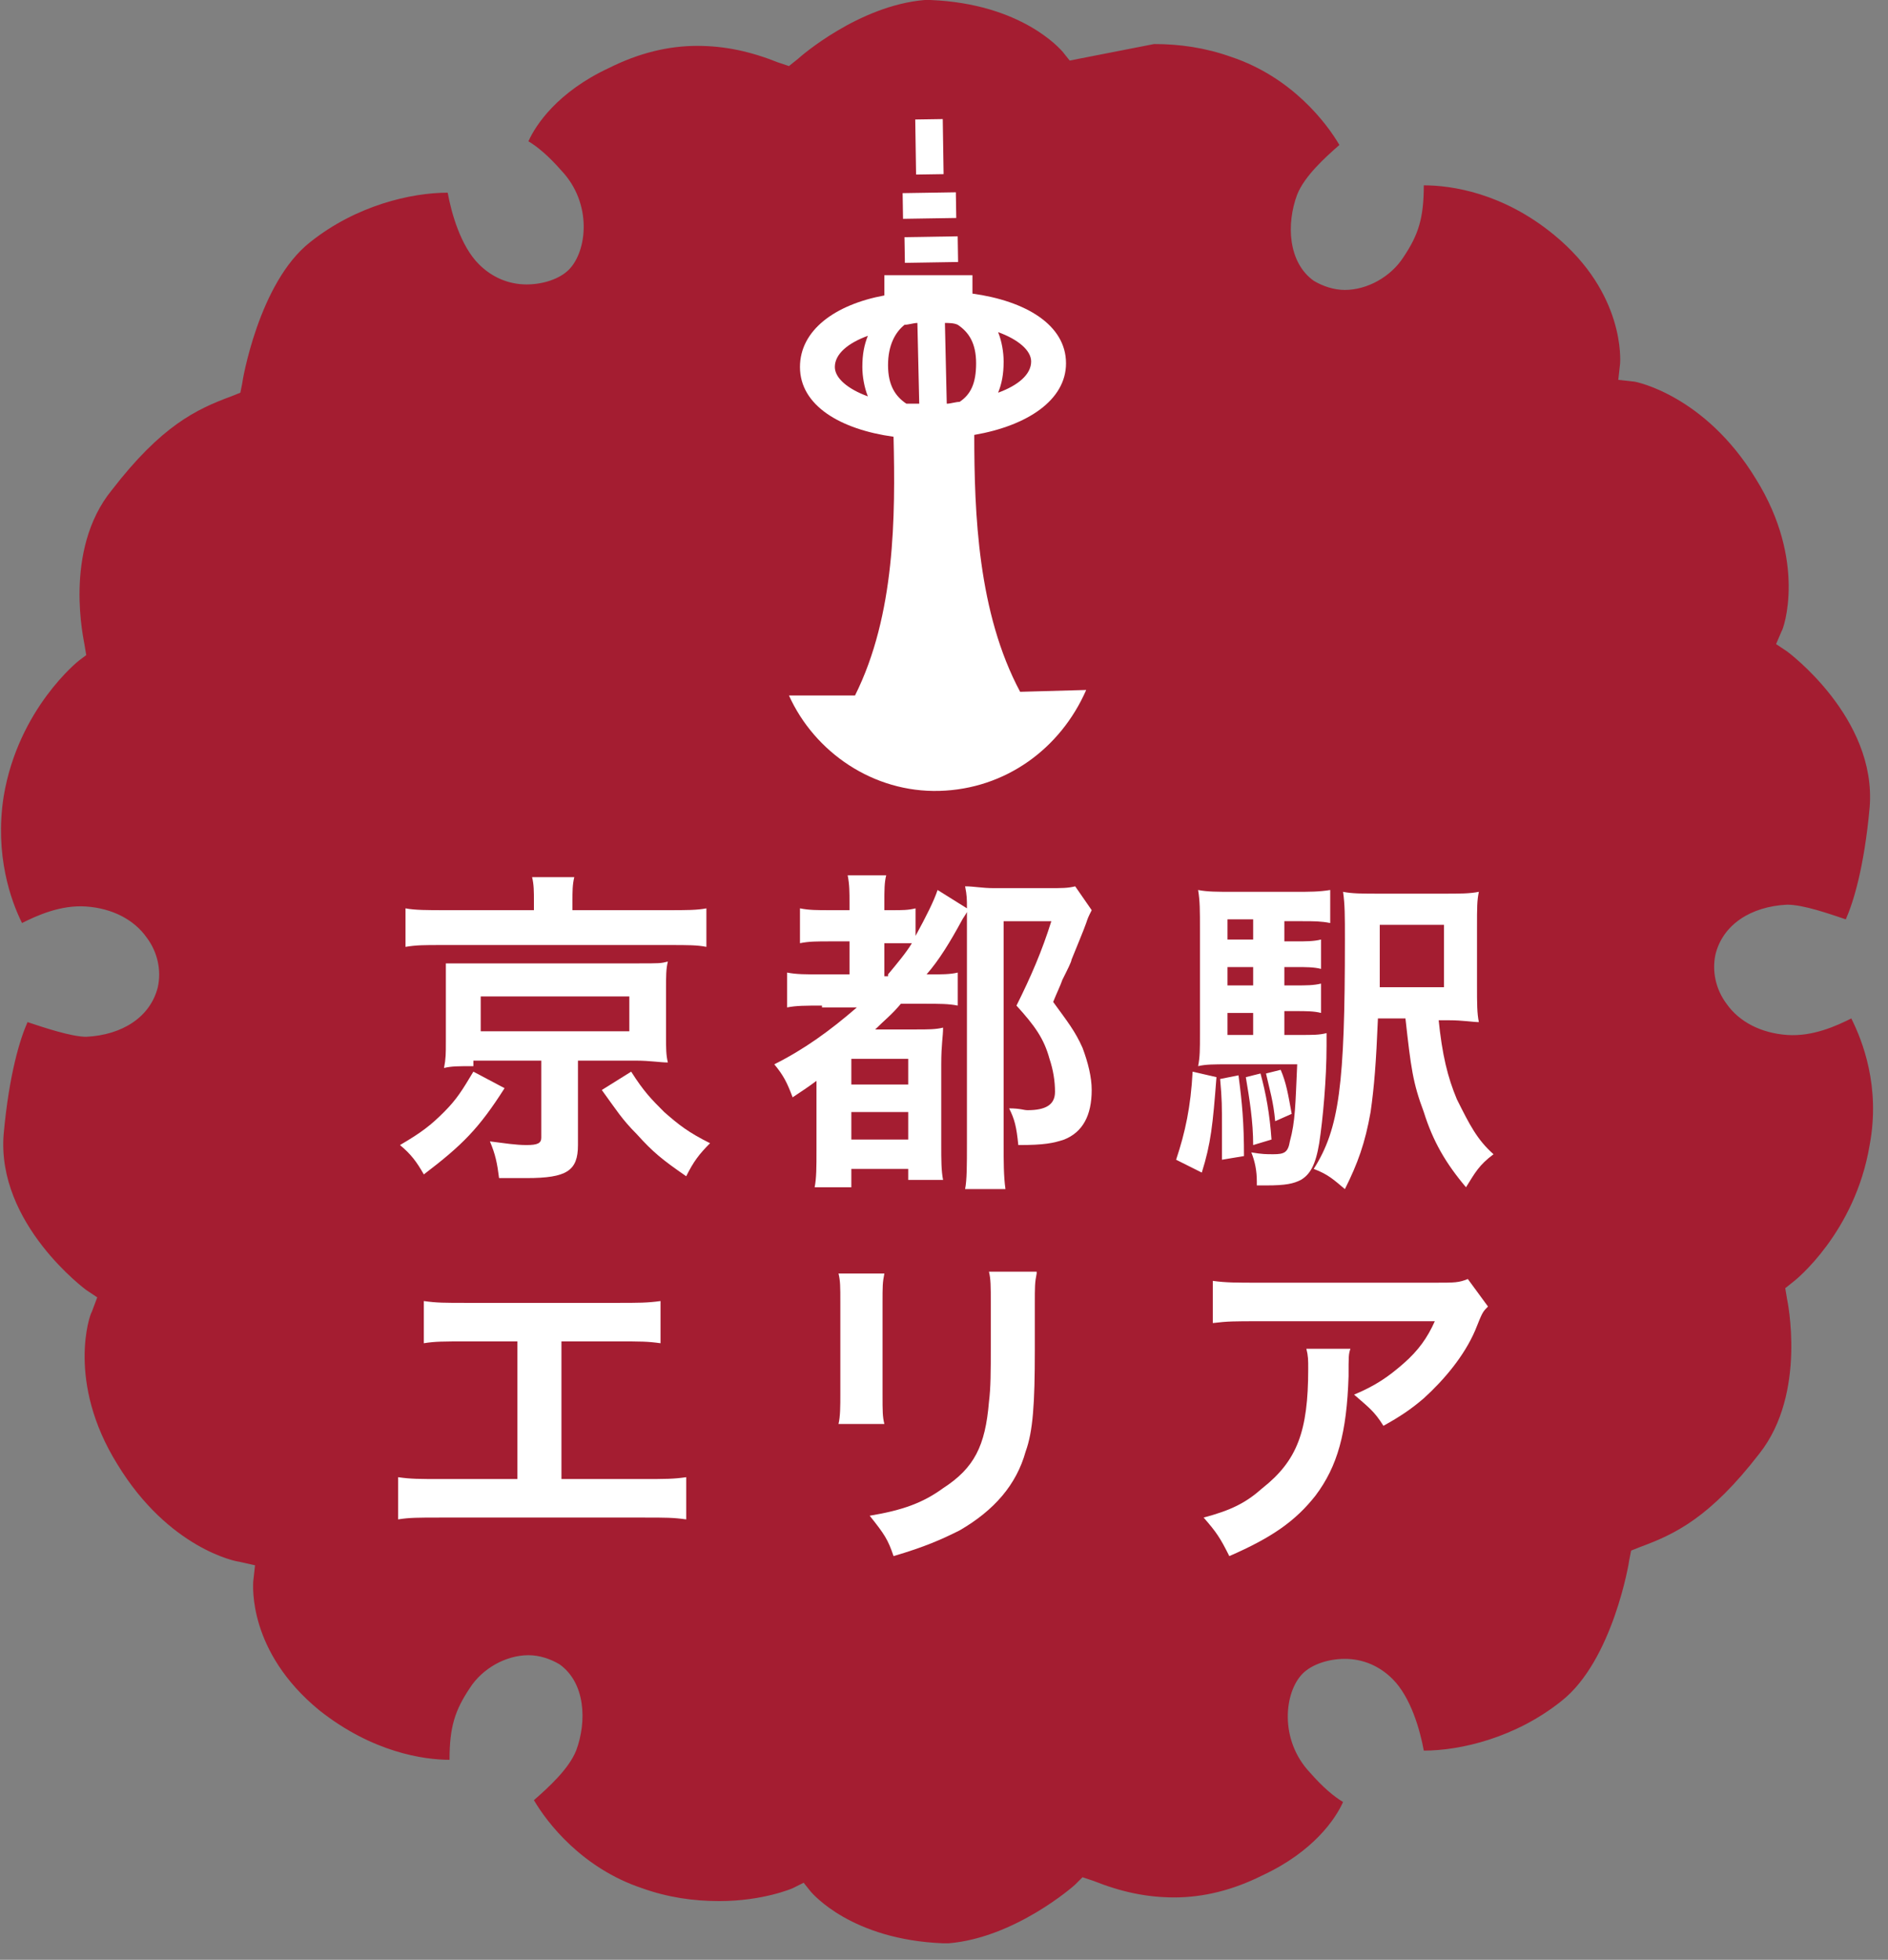 <?xml version="1.0" encoding="utf-8"?>
<!-- Generator: Adobe Illustrator 19.0.0, SVG Export Plug-In . SVG Version: 6.00 Build 0)  -->
<svg version="1.1" id="Layer_1" xmlns="http://www.w3.org/2000/svg" xmlns:xlink="http://www.w3.org/1999/xlink" x="0px" y="0px"
	 viewBox="0 0 102.9 106.8" style="enable-background:new 0 0 102.9 106.8;" xml:space="preserve">
<rect x="0" y="0" width="102.9" height="106.8" fill="#808080" stroke="none"/>
<style type="text/css">
	.st0{fill:#A41D31;}
	.st1{fill:#FFFFFF;}
</style>
<g id="XMLID_134_">
	<path id="XMLID_59_" class="st0" d="M58.3,3.3l-0.4-0.5c-0.1-0.1-2.2-2.6-7.2-2.8l-0.3,0c-3.6,0.3-6.8,3.1-6.9,3.2L43,3.6l-0.6-0.2
		c-1.5-0.6-2.9-0.9-4.4-0.9c-1.6,0-3.2,0.4-4.8,1.2c-2.8,1.3-4,3.1-4.4,4c0.5,0.3,1.1,0.8,1.8,1.6c1.7,1.8,1.4,4.4,0.4,5.4
		c-0.5,0.5-1.4,0.8-2.3,0.8c-1,0-1.9-0.4-2.6-1.1c-1-1-1.5-2.8-1.7-3.9c-2,0-5,0.7-7.5,2.7c-2.8,2.2-3.7,7.6-3.7,7.7l-0.1,0.5
		l-0.5,0.2c-1.9,0.7-3.8,1.6-6.5,5.1C3.4,30,4.6,35,4.6,35.1l0.1,0.6L4.3,36c0,0-3.3,2.6-4.1,7.4c-0.5,3.2,0.4,5.7,1,6.9
		c0.8-0.4,2.1-1,3.5-0.9c1.4,0.1,2.6,0.7,3.3,1.7c0.6,0.8,0.8,1.8,0.6,2.7c-0.4,1.6-1.9,2.6-3.9,2.7h0c-0.8,0-2.3-0.5-3.2-0.8
		c-0.4,0.9-1,2.8-1.3,6.1c-0.4,4.9,4.5,8.5,4.5,8.5l0.6,0.4L5,71.5c-0.1,0.1-1.4,3.8,1.4,8.3c2.8,4.6,6.5,5.3,6.6,5.3l0.9,0.2
		l-0.1,0.9c0,0.2-0.3,3.8,3.6,7c2.9,2.3,5.7,2.7,7.1,2.7c0-1.8,0.3-2.7,1.1-3.9c0.7-1.1,2-1.8,3.2-1.8c0.6,0,1.2,0.2,1.7,0.5
		c1.4,1,1.5,3.1,0.9,4.7c-0.4,1-1.5,2-2.3,2.7c0.7,1.2,2.6,3.7,5.9,4.8c1.4,0.5,2.8,0.7,4.2,0.7c2.4,0,4-0.7,4-0.7l0.6-0.3l0.4,0.5
		c0.1,0.1,2.2,2.6,7.2,2.8l0.3,0c3.6-0.3,6.8-3.1,6.9-3.2l0.4-0.4l0.6,0.2c1.5,0.6,2.9,0.9,4.4,0.9c1.6,0,3.2-0.4,4.8-1.2
		c2.8-1.3,4-3.1,4.4-4c-0.5-0.3-1.1-0.8-1.8-1.6c-1.7-1.8-1.4-4.4-0.4-5.4c0.5-0.5,1.4-0.8,2.3-0.8c1,0,1.9,0.4,2.6,1.1
		c1,1,1.5,2.8,1.7,3.9c2,0,5-0.7,7.5-2.7c2.8-2.2,3.7-7.6,3.7-7.7l0.1-0.5l0.5-0.2c1.9-0.7,3.8-1.6,6.5-5.1c2.6-3.3,1.5-8.4,1.5-8.4
		l-0.1-0.6l0.5-0.4c0,0,3.3-2.6,4.1-7.4c0.6-3.2-0.4-5.7-1-6.9c-0.8,0.4-2.1,1-3.5,0.9c-1.4-0.1-2.6-0.7-3.3-1.7
		c-0.6-0.8-0.8-1.8-0.6-2.7c0.4-1.6,1.9-2.6,3.9-2.7h0c0.9,0,2.3,0.5,3.2,0.8c0.4-0.9,1-2.8,1.3-6.1c0.4-4.9-4.5-8.5-4.5-8.5
		l-0.6-0.4l0.3-0.7c0.1-0.1,1.4-3.8-1.4-8.3c-2.8-4.6-6.6-5.3-6.6-5.3l-0.9-0.1l0.1-0.9c0-0.1,0.3-3.8-3.6-7
		c-2.8-2.3-5.6-2.7-7.1-2.7h0c0,1.8-0.3,2.7-1.1,3.9c-0.7,1.1-2,1.8-3.2,1.8c-0.6,0-1.2-0.2-1.7-0.5c-1.4-1-1.5-3.1-0.9-4.7
		c0.4-1,1.5-2,2.3-2.7c-0.7-1.2-2.6-3.7-5.9-4.8c-1.4-0.5-2.8-0.7-4.2-0.7"/>
	<path id="XMLID_176_" class="st1" d="M55.6,37.7c-2.3-4.3-2.5-9.7-2.5-14c2.9-0.5,5-1.9,5-3.9c0-2.1-2.2-3.4-5.1-3.8l0-1L48.2,15
		l0,1.1c-2.7,0.5-4.6,1.9-4.6,3.9c0,2.1,2.2,3.4,5.1,3.8c0.1,4.3,0.1,9.7-2.1,14.1L43,37.9c1.4,3.1,4.6,5.3,8.2,5.2
		c3.6-0.1,6.6-2.3,8-5.5L55.6,37.7z M54.4,18.1c1.1,0.4,1.8,1,1.8,1.6c0,0.7-0.7,1.3-1.8,1.7c0.2-0.5,0.3-1,0.3-1.7
		C54.7,19.2,54.6,18.6,54.4,18.1 M52.3,21.9c-0.2,0-0.5,0.1-0.7,0.1l-0.1-4.4c0.2,0,0.5,0,0.7,0.1c0.6,0.4,1,1,1,2.1
		C53.2,20.9,52.9,21.5,52.3,21.9 M47.3,21.6c-1.1-0.4-1.8-1-1.8-1.6c0-0.7,0.7-1.3,1.8-1.7c-0.2,0.5-0.3,1-0.3,1.7
		C47,20.5,47.1,21.1,47.3,21.6 M49.3,17.7c0.2,0,0.5-0.1,0.7-0.1l0.1,4.4c-0.2,0-0.5,0-0.7,0c-0.6-0.4-1-1-1-2.1
		C48.4,18.8,48.8,18.1,49.3,17.7"/>
	
		<rect id="XMLID_53_" x="49.2" y="10.5" transform="matrix(1 -1.585454e-02 1.585454e-02 1 -0.171 0.805)" class="st1" width="2.9" height="1.4"/>
	
		<rect id="XMLID_52_" x="49.3" y="12.9" transform="matrix(1 -1.619000e-02 1.619000e-02 1 -0.213 0.823)" class="st1" width="2.9" height="1.4"/>
	
		<rect id="XMLID_51_" x="49.9" y="6.5" transform="matrix(1 -1.526748e-02 1.526748e-02 1 -0.117 0.774)" class="st1" width="1.5" height="3"/>
	<g id="XMLID_166_">
		<path id="XMLID_167_" class="st1" d="M27.5,59.3c-1.4,2.2-2.3,3.1-4.4,4.7c-0.4-0.7-0.7-1.1-1.3-1.6c1.2-0.7,1.7-1.1,2.4-1.8
			c0.7-0.7,1-1.2,1.6-2.2L27.5,59.3z M29.1,49.1c0-0.5,0-0.9-0.1-1.3h2.3c-0.1,0.4-0.1,0.8-0.1,1.3v0.5h5.2c1,0,1.6,0,2.1-0.1v2.1
			c-0.5-0.1-1-0.1-2-0.1H24.1c-1,0-1.4,0-2,0.1v-2.1c0.5,0.1,1.2,0.1,2.2,0.1h4.8V49.1z M25.8,58.1c-0.8,0-1.2,0-1.6,0.1
			c0.1-0.5,0.1-0.8,0.1-1.4V54c0-0.6,0-1,0-1c0,0,0-0.1,0-0.3c0-0.1,0-0.1,0-0.2c0.1,0,0.1,0,0.4,0c0.2,0,0.8,0,1.2,0h8.8
			c1.3,0,1.3,0,1.7-0.1c-0.1,0.4-0.1,0.8-0.1,1.5v2.6c0,0.6,0,1,0.1,1.4c-0.4,0-1-0.1-1.7-0.1h-3.2v4.6c0,1.4-0.6,1.8-2.8,1.8
			c-0.3,0-0.5,0-1.5,0c-0.1-0.8-0.2-1.3-0.5-2c0.8,0.1,1.4,0.2,2,0.2c0.6,0,0.8-0.1,0.8-0.4v-4.2H25.8z M26.2,56.2h8.1v-1.9h-8.1
			V56.2z M34.4,58.4c0.7,1.1,1.1,1.5,1.8,2.2c0.8,0.7,1.3,1.1,2.5,1.7c-0.6,0.6-0.9,1-1.3,1.8c-1.3-0.9-1.8-1.3-2.7-2.3
			c-0.8-0.8-1.1-1.3-1.9-2.4L34.4,58.4z"/>
	</g>
	<g id="XMLID_160_">
		<path id="XMLID_161_" class="st1" d="M44.8,54.8c-0.9,0-1.4,0-1.9,0.1V53c0.5,0.1,1,0.1,1.9,0.1h1.5v-1.8h-1c-0.8,0-1.2,0-1.7,0.1
			v-1.9c0.5,0.1,0.9,0.1,1.7,0.1h1v-0.4c0-0.6,0-1-0.1-1.5h2.1c-0.1,0.4-0.1,0.8-0.1,1.5v0.4h0.4c0.6,0,0.9,0,1.3-0.1V51
			c0.6-1.1,1-1.9,1.2-2.5l1.6,1c0-0.5,0-0.7-0.1-1.2c0.5,0,0.9,0.1,1.6,0.1h2.9c0.8,0,1.1,0,1.5-0.1l0.9,1.3
			c-0.2,0.4-0.2,0.4-0.3,0.7c-0.1,0.3-0.6,1.5-0.8,2c0,0.1-0.2,0.5-0.5,1.1c-0.1,0.3-0.3,0.7-0.5,1.2c0.8,1.1,1.2,1.6,1.6,2.5
			c0.3,0.8,0.5,1.6,0.5,2.3c0,1.4-0.5,2.3-1.5,2.7c-0.6,0.2-1.1,0.3-2.5,0.3c-0.1-1-0.2-1.4-0.5-2c0.6,0,0.8,0.1,1,0.1
			c1,0,1.5-0.3,1.5-1c0-0.6-0.1-1.2-0.3-1.8c-0.3-1.1-0.8-1.8-1.8-2.9c0.8-1.6,1.4-3,1.9-4.6h-2.6v12.1c0,1,0,1.8,0.1,2.5h-2.2
			c0.1-0.5,0.1-1.3,0.1-2.5V49.7c-0.1,0.2-0.2,0.3-0.3,0.5c-0.6,1.1-1.2,2.1-1.9,2.9h0.2c0.6,0,1.1,0,1.5-0.1v1.8
			c-0.5-0.1-1-0.1-1.8-0.1h-1.3c-0.5,0.6-0.9,0.9-1.4,1.4h2.2c0.7,0,1.1,0,1.5-0.1c0,0.5-0.1,0.9-0.1,2v4.4c0,0.8,0,1.4,0.1,1.9
			h-1.9v-0.6h-3.1v1h-2c0.1-0.5,0.1-1.1,0.1-2v-3.8c-0.4,0.3-0.7,0.5-1.3,0.9c-0.3-0.8-0.5-1.2-1-1.8c1.6-0.8,3-1.8,4.5-3.1H44.8z
			 M46.4,59.1h3.1v-1.4h-3.1V59.1z M46.4,62.1h3.1v-1.5h-3.1V62.1z M48.4,53.1c0.5-0.6,1-1.2,1.3-1.7c-0.3,0-0.5,0-0.9,0h-0.6v1.8
			H48.4z"/>
	</g>
	<g id="XMLID_148_">
		<path id="XMLID_149_" class="st1" d="M66.3,58.7c-0.2,2.6-0.3,3.6-0.8,5.2l-1.4-0.7c0.5-1.5,0.8-2.9,0.9-4.8L66.3,58.7z M70,56.4
			h0.8c0.8,0,1.1,0,1.5-0.1c0,0.3,0,0.3,0,0.7c0,1.8-0.2,4-0.4,5.3c-0.2,1.2-0.5,1.7-1,2c-0.4,0.2-0.8,0.3-1.9,0.3
			c-0.1,0-0.3,0-0.5,0v-0.2c0-0.6-0.1-1.1-0.3-1.6c0.6,0.1,0.8,0.1,1.2,0.1c0.6,0,0.8-0.1,0.9-0.7c0.3-1.1,0.3-2,0.4-4.2h-3.8
			c-0.7,0-1.2,0-1.6,0.1c0.1-0.5,0.1-0.9,0.1-1.8v-5.6c0-1.1,0-1.6-0.1-2.2c0.5,0.1,1,0.1,2,0.1h3.2c0.9,0,1.4,0,2-0.1v1.8
			c-0.5-0.1-0.9-0.1-1.5-0.1H70v1.1h0.6c0.6,0,1,0,1.4-0.1v1.6c-0.4-0.1-0.8-0.1-1.4-0.1H70v1h0.6c0.6,0,1,0,1.4-0.1v1.6
			c-0.4-0.1-0.8-0.1-1.4-0.1H70V56.4z M67.5,58.6c0.2,1.5,0.3,2.6,0.3,4.4l-1.2,0.2c0-0.8,0-1.1,0-1.7c0-1.2,0-1.6-0.1-2.7
			L67.5,58.6z M68.3,50.1h-1.4v1.1h1.4V50.1z M68.3,52.7h-1.4v1h1.4V52.7z M66.9,55.2v1.2h1.4v-1.2H66.9z M68.7,58.5
			c0.3,1.1,0.5,2.2,0.6,3.6l-1,0.3c0-1.3-0.2-2.5-0.4-3.7L68.7,58.5z M69.8,58.3c0.3,0.7,0.4,1.3,0.6,2.4l-0.9,0.4
			c-0.1-1.1-0.3-1.7-0.5-2.6L69.8,58.3z M78.4,55.5c0.2,2,0.5,3.2,1,4.4c0.7,1.4,1.1,2.2,2,3c-0.8,0.6-1,1-1.5,1.8
			c-1.1-1.3-1.8-2.5-2.3-4.1c-0.6-1.6-0.7-2.4-1-5.1h-1.5c-0.1,2.4-0.2,3.7-0.4,5.1c-0.3,1.7-0.7,2.8-1.4,4.2
			c-0.6-0.5-0.9-0.8-1.7-1.1c1.4-2.2,1.7-4.6,1.7-12.5c0-1.3,0-1.9-0.1-2.6c0.5,0.1,1,0.1,2.1,0.1h3.3c1,0,1.5,0,2-0.1
			c-0.1,0.5-0.1,0.8-0.1,2v3.1c0,1,0,1.5,0.1,2c-0.3,0-0.9-0.1-1.6-0.1H78.4z M78.7,53.8v-3.4h-3.5v0.8c0,0.7,0,1.1,0,1.4
			c0,0.4,0,0.6,0,0.7c0,0.1,0,0.3,0,0.5H78.7z"/>
	</g>
	<g id="XMLID_145_">
		<path id="XMLID_146_" class="st1" d="M30.6,80.6H35c1.3,0,1.7,0,2.4-0.1v2.3c-0.7-0.1-1.1-0.1-2.3-0.1H24c-1.2,0-1.7,0-2.3,0.1
			v-2.3c0.7,0.1,1.1,0.1,2.4,0.1h4.1v-7.5h-2.8c-1.2,0-1.7,0-2.3,0.1v-2.3c0.7,0.1,1.1,0.1,2.4,0.1h8.1c1.2,0,1.7,0,2.4-0.1v2.3
			c-0.7-0.1-1.1-0.1-2.3-0.1h-3.1V80.6z"/>
	</g>
	<g id="XMLID_141_">
		<path id="XMLID_142_" class="st1" d="M48.2,69.4c-0.1,0.5-0.1,0.7-0.1,1.6v5c0,0.9,0,1.2,0.1,1.6h-2.5c0.1-0.4,0.1-1,0.1-1.6v-5
			c0-0.9,0-1.2-0.1-1.6L48.2,69.4z M56.5,69.4c-0.1,0.5-0.1,0.7-0.1,1.7v2.5c0,2.9-0.1,4.4-0.5,5.5c-0.5,1.8-1.7,3.2-3.6,4.3
			c-1,0.5-1.9,0.9-3.6,1.4c-0.3-0.9-0.5-1.2-1.3-2.2c1.8-0.3,2.9-0.7,4-1.5c1.7-1.1,2.3-2.3,2.5-4.7c0.1-0.8,0.1-1.6,0.1-3.1v-2.3
			c0-0.9,0-1.3-0.1-1.7H56.5z"/>
	</g>
	<g id="XMLID_137_">
		<path id="XMLID_138_" class="st1" d="M73.6,73.5c-0.1,0.3-0.1,0.4-0.1,1.5c-0.1,3.1-0.6,4.9-1.8,6.5c-1.1,1.4-2.4,2.3-4.7,3.3
			c-0.5-1-0.7-1.3-1.4-2.1c1.5-0.4,2.3-0.8,3.2-1.6c1.9-1.5,2.5-3.1,2.5-6.5c0-0.5,0-0.7-0.1-1.1H73.6z M81.1,71.2
			c-0.3,0.3-0.3,0.3-0.7,1.3c-0.6,1.4-1.7,2.7-2.8,3.7c-0.7,0.6-1.3,1-2.2,1.5c-0.5-0.8-0.8-1-1.6-1.7c1.2-0.5,1.9-1,2.7-1.7
			c0.8-0.7,1.3-1.4,1.7-2.3h-9.6c-1.3,0-1.7,0-2.5,0.1v-2.3c0.7,0.1,1.3,0.1,2.5,0.1h9.6c1.1,0,1.3,0,1.8-0.2L81.1,71.2z"/>
	</g>
</g>
</svg>
